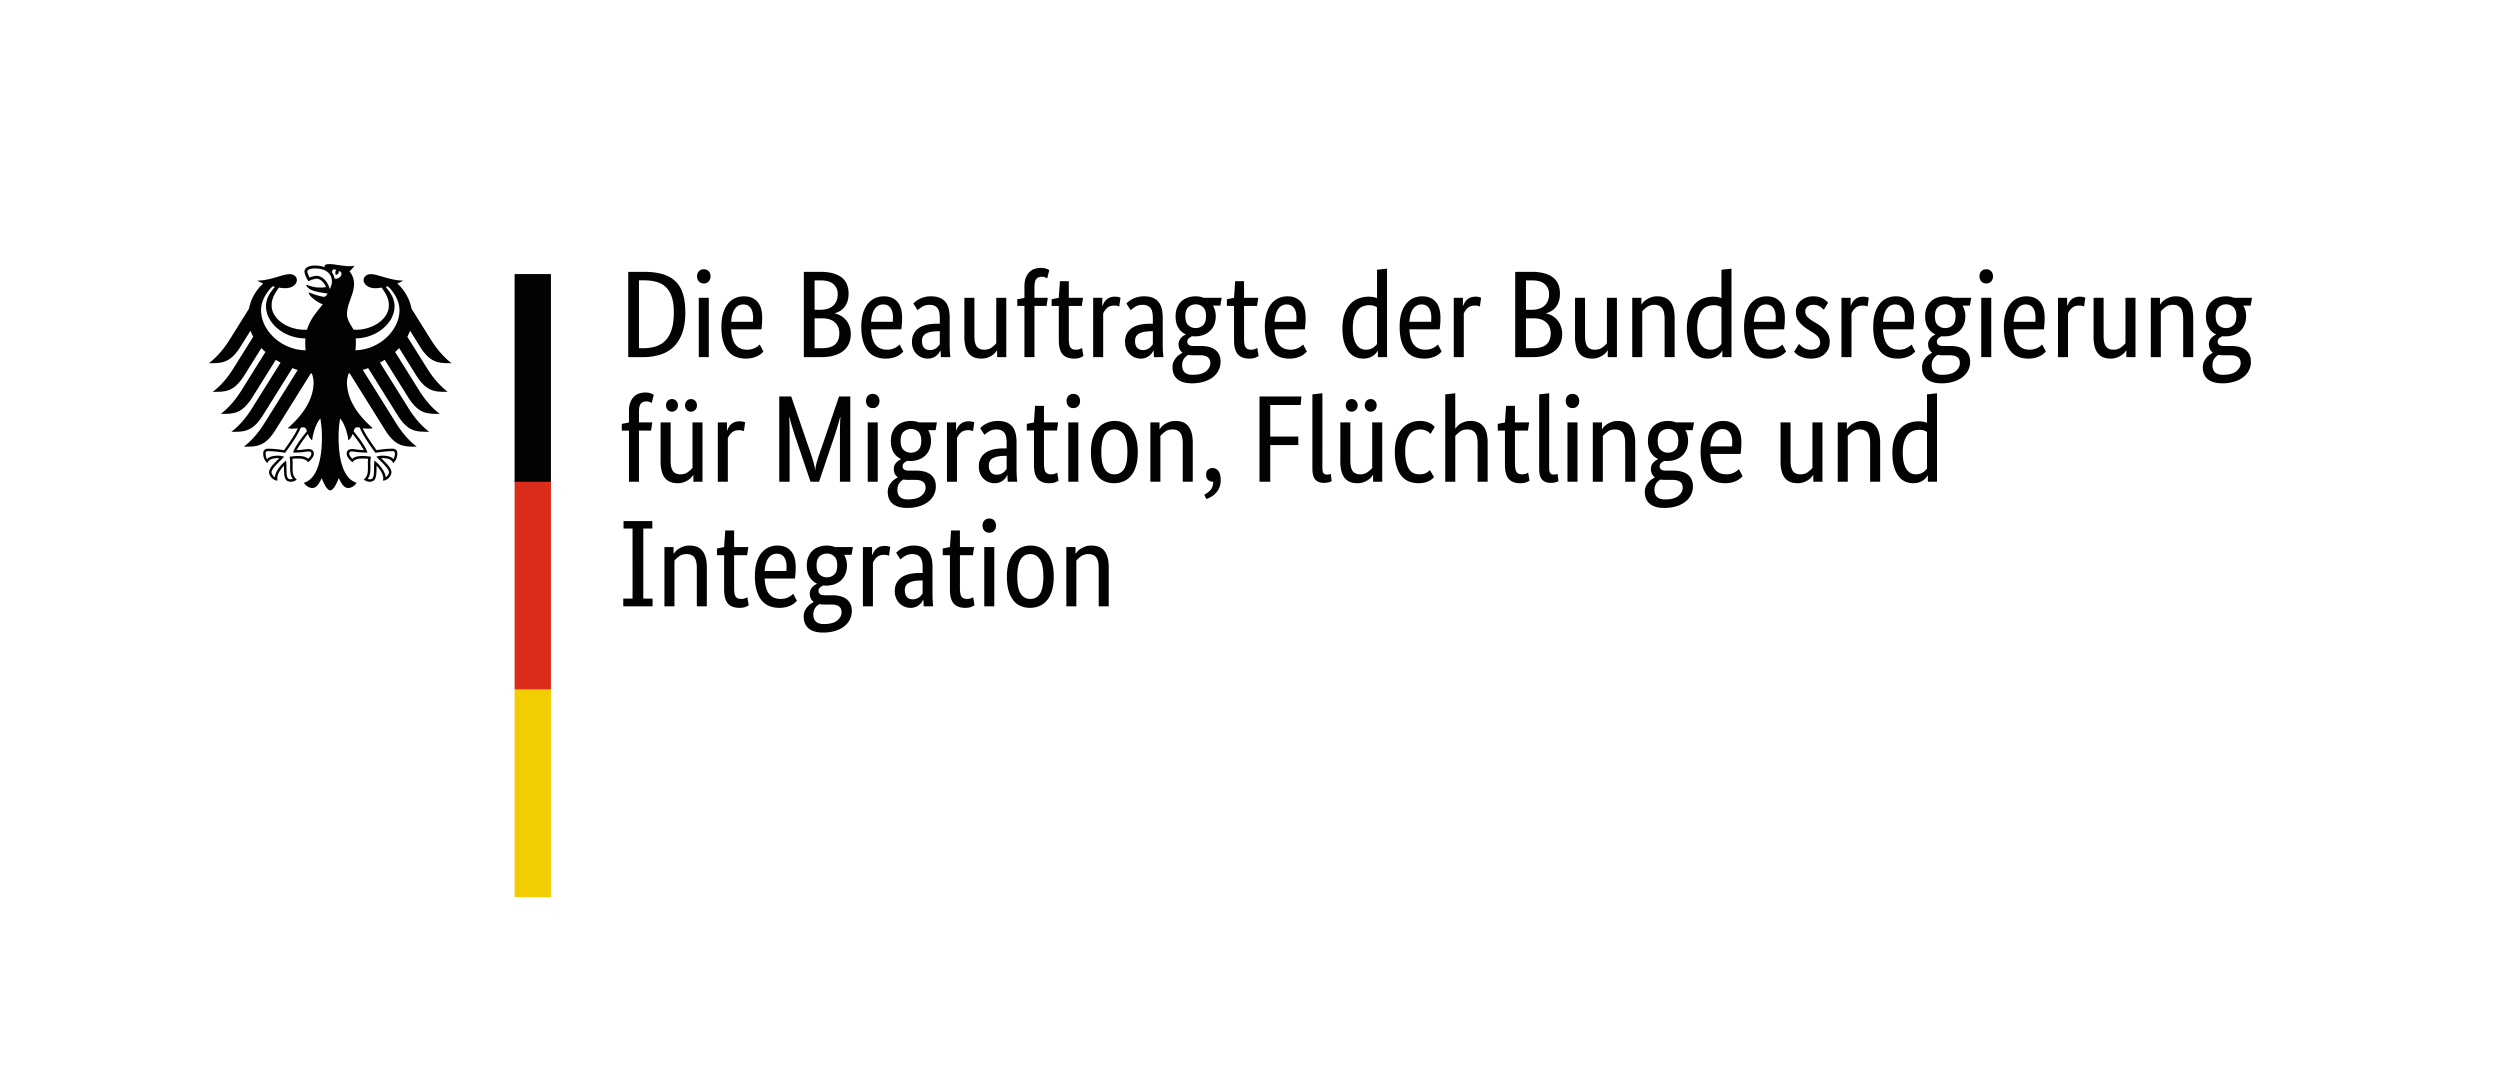 <svg version="1.1" id="Ebene_1" xmlns="http://www.w3.org/2000/svg" x="0" y="0" viewBox="0 0 240.722 103.932" xml:space="preserve"><style>.st0{fill:#020203}</style><path class="st0" d="M60.491 34.386v-8.211h1.547c.666 0 1.247.071 1.743.215.496.143.909.368 1.238.677.329.31.573.712.732 1.208.158.496.238 1.097.238 1.803 0 .754-.095 1.402-.286 1.946-.19.543-.46.991-.809 1.339a3.205 3.205 0 01-1.279.773 5.374 5.374 0 01-1.696.25m-.393-7.39v6.533h.393c.476 0 .896-.061 1.261-.184.365-.122.675-.322.929-.595.253-.274.446-.631.577-1.07.131-.442.196-.975.196-1.602 0-.579-.063-1.064-.19-1.458a2.347 2.347 0 00-.554-.952 2.046 2.046 0 00-.892-.517 4.318 4.318 0 00-1.208-.155m6.212 7.39h-.964v-5.712h.964v5.712zm-.476-7.092c-.199 0-.357-.064-.476-.191s-.179-.293-.179-.5c0-.198.06-.36.179-.488a.627.627 0 01.476-.19c.19 0 .345.065.464.19.119.128.178.29.178.488a.7.7 0 01-.178.5.608.608 0 01-.464.191m5.617 3.308c0 .246-.008.458-.024.636-.016.179-.032.337-.048.471h-2.915c.031.674.176 1.17.434 1.487.258.318.629.476 1.113.476a1.628 1.628 0 001.053-.369c.067-.055.117-.099.149-.131l.357.678c-.04.04-.1.099-.179.173a1.587 1.587 0 01-.321.226 2.305 2.305 0 01-.5.197 2.64 2.64 0 01-.702.083c-.357 0-.68-.06-.97-.179a1.835 1.835 0 01-.738-.553c-.202-.25-.359-.567-.47-.952s-.166-.847-.166-1.386c0-.507.057-.945.172-1.315.115-.369.272-.672.47-.911.198-.238.429-.414.69-.529a2.08 2.08 0 01.845-.172c.548 0 .976.172 1.285.517.31.345.465.863.465 1.553m-1.809-1.285a.963.963 0 00-.821.428c-.207.287-.326.698-.357 1.238h2.082a1.3 1.3 0 00.018-.173 4.62 4.62 0 00.006-.244c0-.397-.079-.704-.238-.922-.159-.218-.389-.327-.69-.327m10.127-1.048c0 .286-.036.536-.107.75a1.794 1.794 0 01-.292.553c-.123.155-.266.28-.428.375a2.045 2.045 0 01-.506.214v.024c.214.04.414.115.601.226a1.892 1.892 0 01.821 1.006c.083.226.125.474.125.744 0 .325-.056.623-.167.892a1.807 1.807 0 01-.517.702c-.234.199-.53.353-.887.464-.357.112-.781.167-1.273.167h-1.678v-8.211h1.583c.483 0 .898.05 1.243.15.345.098.629.239.851.421.222.184.383.403.482.662.099.257.149.544.149.861m-1.047.036c0-.381-.135-.694-.405-.94s-.694-.369-1.273-.369h-.548v2.832h.536c.555 0 .975-.135 1.261-.404.286-.27.429-.642.429-1.119m.154 3.784c0-.444-.145-.795-.434-1.053-.29-.258-.704-.387-1.244-.387h-.702v2.88h.643c.611 0 1.053-.12 1.327-.363.273-.242.41-.601.41-1.077m6.045-1.487c0 .246-.008.458-.023.636-.016.179-.032.337-.048.471h-2.916c.032.674.177 1.17.435 1.487.258.318.629.476 1.112.476a1.63 1.63 0 001.054-.369c.067-.055.117-.099.148-.131l.357.678c-.039.04-.099.099-.178.173a1.617 1.617 0 01-.321.226 2.305 2.305 0 01-.5.197 2.65 2.65 0 01-.702.083c-.357 0-.681-.06-.97-.179a1.828 1.828 0 01-.738-.553c-.202-.25-.359-.567-.47-.952s-.167-.847-.167-1.386c0-.507.058-.945.173-1.315.115-.369.272-.672.47-.911a1.87 1.87 0 01.69-.529 2.08 2.08 0 01.845-.172c.548 0 .976.172 1.285.517.31.345.464.863.464 1.553m-1.808-1.285a.965.965 0 00-.822.428c-.206.287-.325.698-.357 1.238h2.083a1.3 1.3 0 00.018-.173 4.62 4.62 0 00.006-.244c0-.397-.08-.704-.238-.922-.159-.218-.389-.327-.69-.327m2.76 3.617c0-.333.064-.61.191-.833.127-.222.297-.401.511-.541.215-.139.467-.238.756-.298.29-.059.597-.089.922-.089h.298v-.547c0-.484-.085-.818-.256-1-.171-.183-.411-.274-.72-.274-.286 0-.524.062-.714.185-.19.124-.341.232-.452.328l-.405-.643c.064-.063.145-.135.244-.215.099-.079.22-.155.363-.225a2.444 2.444 0 011.107-.25c.587 0 1.031.162 1.333.487.301.325.452.85.452 1.571v2.606c0 .246.008.486.024.72s.031.391.047.47h-.916l-.036-.631h-.024a1.421 1.421 0 01-.142.244 1.168 1.168 0 01-.238.25 1.258 1.258 0 01-.821.28 1.504 1.504 0 01-1.089-.452 1.504 1.504 0 01-.322-.506 1.759 1.759 0 01-.113-.637m1.726.774c.135 0 .254-.02.357-.06s.192-.087.268-.143a.9.9 0 00.19-.184c.052-.068.097-.125.137-.173v-1.261l-.309.012c-.461.016-.81.095-1.048.238s-.357.373-.357.69c0 .294.068.514.203.661.134.146.321.22.559.22m7.354.678h-.881v-.642h-.023a1.565 1.565 0 01-.458.469 2.024 2.024 0 01-.447.221 1.706 1.706 0 01-.583.095c-.254 0-.482-.037-.684-.113a1.26 1.26 0 01-.518-.363 1.686 1.686 0 01-.327-.649 3.657 3.657 0 01-.113-.982v-3.748h.964v3.677c0 .476.077.815.232 1.018.155.202.395.303.72.303.278 0 .512-.069.702-.208.19-.138.341-.276.452-.411v-4.379h.964m3.879.785h-1.166v4.927h-.964v-4.927h-.69v-.642l.69-.131v-1.143c0-.309.044-.575.131-.797.088-.222.203-.404.345-.546a1.25 1.25 0 01.5-.31c.191-.063.393-.096.607-.096.206 0 .381.028.524.084.142.055.238.099.285.13l-.202.798a1.203 1.203 0 00-.202-.102.871.871 0 00-.322-.053c-.23 0-.404.072-.523.214-.119.143-.179.405-.179.786v1.023h1.285m3.273.785h-1.25v3.166c0 .404.052.68.155.827.103.147.278.22.524.22.143 0 .266-.02.369-.059.103-.039.178-.076.226-.108l.131.774c-.04.032-.135.081-.286.149-.151.067-.353.101-.607.101-.492 0-.861-.137-1.107-.41-.245-.274-.368-.729-.368-1.363v-3.297h-.691v-.642l.691-.143.107-1.595h.856v1.595h1.369m3.487.845a.701.701 0 00-.155-.06 1.188 1.188 0 00-.321-.035c-.302 0-.538.081-.708.244a1.412 1.412 0 00-.363.529v4.189h-.964v-5.712h.88v.773h.024c.04-.111.091-.22.155-.327.063-.106.143-.202.238-.285a1.03 1.03 0 01.339-.196 1.37 1.37 0 01.47-.072c.135 0 .244.012.327.036.084.023.149.043.197.059m.44 4.272c0-.333.064-.61.19-.833a1.57 1.57 0 01.512-.541c.214-.139.466-.238.756-.298.289-.059.597-.089.922-.089h.297v-.547c0-.484-.085-.818-.255-1-.171-.183-.411-.274-.72-.274-.286 0-.524.062-.714.185a4.228 4.228 0 00-.452.328l-.405-.643c.063-.063.145-.135.244-.215.099-.079.22-.155.363-.225a2.42 2.42 0 011.106-.25c.588 0 1.032.162 1.333.487.302.325.452.85.452 1.571v2.606c0 .246.008.486.024.72.016.234.032.391.048.47h-.916l-.036-.631h-.024a1.434 1.434 0 01-.143.244 1.144 1.144 0 01-.238.25c-.095.076-.21.141-.345.197a1.254 1.254 0 01-.476.083c-.214 0-.414-.039-.601-.118a1.486 1.486 0 01-.809-.84 1.759 1.759 0 01-.113-.637m1.725.774c.135 0 .254-.02.357-.06a1.11 1.11 0 00.268-.143.882.882 0 00.191-.184c.051-.068.097-.125.136-.173v-1.261l-.309.012c-.46.016-.809.095-1.047.238-.238.143-.357.373-.357.69 0 .294.067.514.202.661.135.146.322.22.559.22m7.45-4.284h-.714c.182.301.274.642.274 1.023 0 .302-.05.573-.149.815s-.238.447-.417.613a1.798 1.798 0 01-.63.381 2.289 2.289 0 01-.78.131h-.155a1.08 1.08 0 01-.154-.012 1.18 1.18 0 00-.298.19.432.432 0 00-.154.346.36.36 0 00.136.291c.092.075.24.113.447.113h.726c.269 0 .519.028.749.083a1.7 1.7 0 01.601.268c.171.123.304.28.399.47.095.191.143.421.143.691 0 .309-.066.59-.197.844a1.957 1.957 0 01-.553.656 2.724 2.724 0 01-.869.427 3.943 3.943 0 01-1.142.155c-.611 0-1.075-.133-1.392-.399-.318-.266-.476-.648-.476-1.148 0-.214.037-.399.113-.554a1.75 1.75 0 01.267-.404c.103-.115.209-.205.316-.274l.256-.161v-.023c-.246-.182-.369-.448-.369-.798 0-.15.029-.28.089-.392a1.06 1.06 0 01.202-.274 1.297 1.297 0 01.399-.262v-.024a1.608 1.608 0 01-.708-.636c-.179-.29-.268-.661-.268-1.113 0-.317.052-.597.155-.839.103-.241.242-.442.416-.601.175-.159.379-.278.613-.357.234-.079.486-.118.756-.118s.523.047.761.142h1.738m-2.785 5.533a2.4 2.4 0 01-.44-.035c-.072.04-.141.087-.208.143a1.002 1.002 0 00-.322.482 1.205 1.205 0 00-.053.374c0 .612.337.917 1.011.917.579 0 1.008-.113 1.286-.339.277-.227.416-.485.416-.78 0-.278-.087-.474-.262-.589-.174-.115-.408-.173-.702-.173m.548-3.76c0-.411-.098-.705-.292-.881a.993.993 0 00-.684-.261c-.278 0-.516.087-.714.261-.199.176-.298.47-.298.881 0 .413.099.706.298.881.198.174.428.261.69.261.278 0 .514-.087.708-.261.194-.175.292-.468.292-.881m4.914-.988h-1.249v3.166c0 .404.051.68.154.827.103.147.278.22.524.22.143 0 .266-.02.369-.059.103-.039.178-.076.226-.108l.131.774c-.04.032-.135.081-.286.149-.15.067-.353.101-.607.101-.492 0-.86-.137-1.106-.41-.246-.274-.369-.729-.369-1.363v-3.297h-.69v-.642l.69-.143.107-1.595h.857v1.595h1.368m4.558 1.928c0 .246-.008.458-.024.636-.016.179-.032.337-.048.471h-2.915c.032.674.176 1.17.434 1.487.258.318.629.476 1.113.476a1.623 1.623 0 00.803-.202 1.97 1.97 0 00.399-.298l.357.678c-.04.04-.099.099-.179.173a1.587 1.587 0 01-.321.226 2.284 2.284 0 01-.5.197 2.64 2.64 0 01-.702.083c-.357 0-.68-.06-.97-.179a1.832 1.832 0 01-.737-.553 2.677 2.677 0 01-.471-.952c-.111-.385-.166-.847-.166-1.386 0-.507.057-.945.172-1.315.115-.369.272-.672.47-.911.199-.238.429-.414.691-.529.261-.115.543-.172.845-.172.547 0 .975.172 1.285.517.309.345.464.863.464 1.553m-1.809-1.285a.963.963 0 00-.821.428c-.206.287-.325.698-.357 1.238h2.083c.007-.04.013-.098.017-.173a4.62 4.62 0 00.006-.244c0-.397-.079-.704-.238-.922-.158-.218-.388-.327-.69-.327m5.355 2.296c0-.579.076-1.063.226-1.452.151-.388.345-.702.583-.939.238-.239.508-.407.809-.506.302-.099.603-.149.905-.149.182 0 .341.014.476.042.135.027.246.061.333.101v-2.737l.964-.106v8.519h-.881v-.607h-.023a1.393 1.393 0 01-.393.446c-.111.084-.25.155-.417.215a1.743 1.743 0 01-.583.089c-.269 0-.525-.054-.767-.16a1.665 1.665 0 01-.637-.513 2.671 2.671 0 01-.434-.904c-.107-.369-.161-.815-.161-1.339m2.261 2.059a1.233 1.233 0 00.934-.393 1.27 1.27 0 00.137-.166V29.59a1.522 1.522 0 00-.303-.143 1.404 1.404 0 00-.435-.058c-.222 0-.43.037-.624.112a1.225 1.225 0 00-.506.375 1.92 1.92 0 00-.339.679c-.084.277-.125.618-.125 1.023 0 .396.033.727.101.993.067.266.16.48.279.643.119.162.254.28.405.351s.309.107.476.107m7.176-3.07c0 .246-.008.458-.024.636-.016.179-.032.337-.048.471h-2.915c.032.674.176 1.17.434 1.487.258.318.629.476 1.113.476a1.628 1.628 0 001.053-.369c.067-.055.117-.099.149-.131l.357.678c-.04.04-.099.099-.179.173a1.587 1.587 0 01-.321.226 2.305 2.305 0 01-.5.197 2.64 2.64 0 01-.702.083c-.357 0-.68-.06-.97-.179a1.842 1.842 0 01-.738-.553 2.676 2.676 0 01-.47-.952c-.111-.385-.166-.847-.166-1.386 0-.507.057-.945.172-1.315.115-.369.272-.672.47-.911.199-.238.429-.414.691-.529.261-.115.543-.172.844-.172.548 0 .976.172 1.286.517.309.345.464.863.464 1.553m-1.809-1.285a.963.963 0 00-.821.428c-.206.287-.325.698-.357 1.238h2.082a1.3 1.3 0 00.018-.173 4.62 4.62 0 00.006-.244c0-.397-.079-.704-.238-.922-.159-.218-.389-.327-.69-.327m5.605.202a.701.701 0 00-.155-.06 1.188 1.188 0 00-.321-.035c-.302 0-.538.081-.708.244a1.412 1.412 0 00-.363.529v4.189h-.964v-5.712h.881v.773h.023c.04-.111.092-.22.155-.327a1.2 1.2 0 01.238-.285 1.03 1.03 0 01.339-.196 1.37 1.37 0 01.47-.072c.135 0 .244.012.328.036.083.023.148.043.196.059m7.592-.393c0 .286-.036.536-.107.75a1.773 1.773 0 01-.292.553c-.123.155-.265.28-.428.375a2.03 2.03 0 01-.506.214v.024a1.876 1.876 0 011.089.643c.139.166.25.363.333.589.084.226.125.474.125.744 0 .325-.055.623-.166.892a1.81 1.81 0 01-.518.702c-.234.199-.53.353-.887.464-.357.112-.781.167-1.273.167h-1.678v-8.211h1.583c.484 0 .898.05 1.244.15.345.098.628.239.85.421.222.184.383.403.482.662.099.257.149.544.149.861m-1.047.036c0-.381-.135-.694-.405-.94-.269-.246-.694-.369-1.273-.369h-.547v2.832h.535c.555 0 .976-.135 1.261-.404.286-.27.429-.642.429-1.119m.155 3.784c0-.444-.145-.795-.435-1.053-.289-.258-.704-.387-1.243-.387h-.702v2.88h.642c.611 0 1.053-.12 1.327-.363.274-.242.411-.601.411-1.077m6.378 2.297h-.881v-.642h-.023a1.543 1.543 0 01-.459.469 2.015 2.015 0 01-.446.221 1.706 1.706 0 01-.583.095c-.254 0-.482-.037-.684-.113s-.375-.197-.518-.363a1.686 1.686 0 01-.327-.649 3.657 3.657 0 01-.113-.982v-3.748h.964v3.677c0 .476.077.815.232 1.018.155.202.394.303.72.303.277 0 .511-.069.702-.208.19-.138.341-.276.452-.411v-4.379h.964m4.593 5.712v-3.677c0-.484-.081-.831-.244-1.041-.162-.211-.41-.316-.743-.316-.286 0-.524.072-.714.214a2.647 2.647 0 00-.453.417v4.403h-.963v-5.712h.88v.643h.024a1.44 1.44 0 01.464-.469c.127-.084.278-.158.452-.222.175-.063.373-.094.595-.094.254 0 .484.037.69.112.207.076.381.197.524.363.143.167.254.383.333.65.08.264.119.592.119.982v3.747m1.178-2.773c0-.579.076-1.063.226-1.452.151-.388.346-.702.584-.939.238-.239.507-.407.809-.506.301-.099.603-.149.904-.149.183 0 .341.014.476.042.135.027.246.061.333.101v-2.737l.964-.106v8.519h-.88v-.607h-.024a1.393 1.393 0 01-.393.446c-.111.084-.25.155-.416.215a1.747 1.747 0 01-.583.089c-.27 0-.526-.054-.768-.16a1.665 1.665 0 01-.637-.513 2.671 2.671 0 01-.434-.904c-.107-.369-.161-.815-.161-1.339m2.261 2.059a1.233 1.233 0 00.714-.208 1.317 1.317 0 00.357-.351V29.59a1.522 1.522 0 00-.303-.143 1.402 1.402 0 00-.434-.058c-.223 0-.431.037-.625.112a1.225 1.225 0 00-.506.375 1.92 1.92 0 00-.339.679 3.608 3.608 0 00-.125 1.023c0 .396.034.727.101.993.068.266.161.48.28.643.119.162.254.28.404.351.151.071.31.107.476.107m7.176-3.07c0 .246-.008.458-.024.636a16.63 16.63 0 01-.047.471h-2.916c.032.674.177 1.17.435 1.487.257.318.628.476 1.112.476a1.623 1.623 0 00.803-.202 1.97 1.97 0 00.399-.298l.357.678c-.04.04-.099.099-.178.173-.08.075-.187.151-.322.226a2.284 2.284 0 01-.5.197 2.64 2.64 0 01-.702.083c-.357 0-.68-.06-.969-.179a1.828 1.828 0 01-.738-.553 2.66 2.66 0 01-.47-.952c-.111-.385-.167-.847-.167-1.386 0-.507.058-.945.173-1.315.115-.369.271-.672.47-.911a1.87 1.87 0 01.69-.529c.262-.115.543-.172.845-.172.547 0 .976.172 1.285.517.309.345.464.863.464 1.553m-1.809-1.285a.963.963 0 00-.821.428c-.206.287-.325.698-.357 1.238h2.083a1.3 1.3 0 00.018-.173 6.11 6.11 0 00.005-.244c0-.397-.079-.704-.238-.922-.158-.218-.388-.327-.69-.327m5.558.511a2.6 2.6 0 00-.345-.291c-.167-.123-.385-.185-.655-.185-.254 0-.448.06-.583.18a.548.548 0 00-.202.427c0 .214.061.391.184.531.123.138.311.286.565.445l.357.214c.389.23.695.478.917.744s.333.609.333 1.029c0 .452-.157.833-.47 1.143-.314.309-.764.464-1.351.464-.23 0-.432-.024-.607-.072a2.58 2.58 0 01-.458-.166 1.485 1.485 0 01-.327-.208 2.05 2.05 0 01-.214-.209l.464-.761c.047.048.105.103.172.166a1.505 1.505 0 00.565.334c.119.039.258.059.417.059.286 0 .504-.064.654-.19a.585.585 0 00.227-.464c0-.135-.018-.252-.054-.352a.795.795 0 00-.161-.267 1.435 1.435 0 00-.261-.226 14.701 14.701 0 00-.357-.238l-.357-.226a3.481 3.481 0 01-.839-.726c-.203-.254-.304-.579-.304-.976 0-.214.042-.41.125-.589.083-.178.201-.333.351-.464.151-.13.327-.234.53-.31.202-.075.418-.112.648-.112.222 0 .413.021.571.066a1.75 1.75 0 01.697.368c.075.068.137.124.184.173m3.796.38a.68.68 0 00-.155-.06 1.188 1.188 0 00-.321-.035c-.301 0-.537.081-.708.244-.17.162-.291.339-.363.529v4.189h-.964v-5.712h.881v.773h.024c.039-.111.091-.22.154-.327a1.2 1.2 0 01.238-.285 1.05 1.05 0 01.339-.196c.132-.048.288-.072.471-.072.134 0 .244.012.327.036.083.023.149.043.196.059m4.356 1.94c0 .246-.008.458-.024.636-.016.179-.032.337-.048.471h-2.915c.031.674.176 1.17.434 1.487.258.318.629.476 1.113.476a1.628 1.628 0 001.053-.369c.067-.055.117-.099.149-.131l.357.678c-.04.04-.1.099-.179.173a1.587 1.587 0 01-.321.226 2.305 2.305 0 01-.5.197 2.64 2.64 0 01-.702.083c-.357 0-.68-.06-.97-.179a1.835 1.835 0 01-.738-.553 2.676 2.676 0 01-.47-.952c-.111-.385-.166-.847-.166-1.386 0-.507.057-.945.172-1.315.115-.369.272-.672.47-.911.198-.238.429-.414.69-.529a2.08 2.08 0 01.845-.172c.548 0 .976.172 1.285.517.31.345.465.863.465 1.553m-1.809-1.285a.963.963 0 00-.821.428c-.207.287-.326.698-.357 1.238h2.082a1.3 1.3 0 00.018-.173 4.62 4.62 0 00.006-.244c0-.397-.079-.704-.238-.922-.159-.218-.389-.327-.69-.327m7.187.107h-.714c.183.301.274.642.274 1.023 0 .302-.05.573-.149.815s-.238.447-.416.613a1.81 1.81 0 01-.631.381 2.287 2.287 0 01-.779.131h-.155c-.048 0-.099-.004-.155-.012-.095.04-.194.103-.297.19a.433.433 0 00-.155.346c0 .118.046.216.137.291s.24.113.446.113h.726c.27 0 .52.028.75.083.23.056.43.145.601.268.17.123.303.28.398.47.096.191.143.421.143.691 0 .309-.065.59-.196.844a1.96 1.96 0 01-.554.656 2.718 2.718 0 01-.868.427 3.945 3.945 0 01-1.143.155c-.611 0-1.075-.133-1.392-.399s-.476-.648-.476-1.148c0-.214.038-.399.113-.554.075-.154.165-.289.268-.404a1.56 1.56 0 01.315-.274l.256-.161v-.023c-.246-.182-.369-.448-.369-.798 0-.15.03-.28.09-.392.059-.111.126-.203.202-.274.075-.071.151-.129.226-.173.075-.043.133-.073.172-.089v-.024a1.618 1.618 0 01-.708-.636c-.178-.29-.267-.661-.267-1.113 0-.317.051-.597.154-.839.103-.241.242-.442.417-.601.174-.159.379-.278.613-.357.234-.079.486-.118.755-.118.27 0 .524.047.762.142h1.737m-2.784 5.533c-.167 0-.314-.011-.441-.035a1.43 1.43 0 00-.208.143.998.998 0 00-.184.202c-.056.08-.101.172-.137.28a1.175 1.175 0 00-.054.374c0 .612.337.917 1.012.917.579 0 1.007-.113 1.285-.339.278-.227.416-.485.416-.78 0-.278-.087-.474-.261-.589-.175-.115-.409-.173-.702-.173m.547-3.76c0-.411-.097-.705-.292-.881a.991.991 0 00-.684-.261c-.278 0-.516.087-.714.261-.198.176-.297.47-.297.881 0 .413.099.706.297.881.198.174.429.261.69.261.278 0 .514-.087.708-.261.195-.175.292-.468.292-.881m3.439 3.939h-.964v-5.712h.964v5.712zm-.476-7.092c-.198 0-.357-.064-.476-.191s-.178-.293-.178-.5c0-.198.059-.36.178-.488a.629.629 0 01.476-.19c.19 0 .345.065.464.19.119.128.179.29.179.488 0 .207-.06.373-.179.5s-.274.191-.464.191m5.617 3.308c0 .246-.008.458-.024.636-.016.179-.032.337-.048.471h-2.915c.032.674.176 1.17.434 1.487.258.318.629.476 1.113.476a1.623 1.623 0 00.803-.202 1.97 1.97 0 00.399-.298l.357.678c-.04.04-.099.099-.179.173a1.587 1.587 0 01-.321.226 2.284 2.284 0 01-.5.197 2.64 2.64 0 01-.702.083c-.357 0-.68-.06-.97-.179a1.832 1.832 0 01-.737-.553 2.677 2.677 0 01-.471-.952c-.111-.385-.166-.847-.166-1.386 0-.507.057-.945.173-1.315.114-.369.271-.672.469-.911.199-.238.429-.414.691-.529.261-.115.543-.172.845-.172.547 0 .975.172 1.285.517.309.345.464.863.464 1.553m-1.809-1.285a.963.963 0 00-.821.428c-.206.287-.325.698-.357 1.238h2.082a1.3 1.3 0 00.018-.173 4.62 4.62 0 00.006-.244c0-.397-.079-.704-.238-.922-.158-.218-.388-.327-.69-.327m5.605.202a.68.68 0 00-.155-.06 1.188 1.188 0 00-.321-.035c-.302 0-.538.081-.708.244a1.412 1.412 0 00-.363.529v4.189h-.964v-5.712h.881v.773h.024c.039-.111.091-.22.154-.327a1.2 1.2 0 01.238-.285 1.03 1.03 0 01.339-.196 1.37 1.37 0 01.47-.072c.135 0 .244.012.328.036.083.023.148.043.196.059m4.831 5.724h-.88v-.642h-.024a1.535 1.535 0 01-.458.469 2.037 2.037 0 01-.446.221 1.71 1.71 0 01-.583.095c-.254 0-.482-.037-.685-.113a1.25 1.25 0 01-.517-.363 1.701 1.701 0 01-.328-.649 3.657 3.657 0 01-.113-.982v-3.748h.964v3.677c0 .476.078.815.232 1.018.155.202.395.303.72.303.278 0 .512-.069.702-.208.191-.138.341-.276.452-.411v-4.379h.964m4.594 5.712v-3.677c0-.484-.082-.831-.244-1.041-.163-.211-.411-.316-.744-.316-.286 0-.523.072-.714.214-.19.143-.341.282-.452.417v4.403h-.964v-5.712h.881v.643h.023a1.448 1.448 0 01.465-.469c.126-.084.277-.158.452-.222.174-.063.373-.094.595-.094.254 0 .484.037.69.112.206.076.381.197.523.363.143.167.254.383.334.65.079.264.119.592.119.982v3.747m5.533-4.962H216c.183.301.274.642.274 1.023 0 .302-.05.573-.149.815s-.238.447-.416.613a1.81 1.81 0 01-.631.381 2.289 2.289 0 01-.78.131h-.154c-.048 0-.099-.004-.155-.012-.095.04-.194.103-.297.19a.43.43 0 00-.155.346c0 .118.045.216.137.291.091.075.24.113.446.113h.726c.27 0 .52.028.75.083.23.056.43.145.601.268.17.123.303.28.398.47.095.191.143.421.143.691 0 .309-.065.59-.196.844a1.96 1.96 0 01-.554.656 2.718 2.718 0 01-.868.427 3.945 3.945 0 01-1.143.155c-.611 0-1.075-.133-1.392-.399s-.476-.648-.476-1.148c0-.214.038-.399.113-.554.075-.154.165-.289.268-.404a1.56 1.56 0 01.315-.274l.256-.161v-.023c-.246-.182-.369-.448-.369-.798 0-.15.03-.28.089-.392.06-.111.127-.203.203-.274.075-.071.15-.129.226-.173.075-.043.133-.073.172-.089v-.024a1.618 1.618 0 01-.708-.636c-.178-.29-.268-.661-.268-1.113 0-.317.052-.597.155-.839.103-.241.242-.442.417-.601.174-.159.378-.278.612-.357.234-.079.486-.118.756-.118s.524.047.762.142h1.737m-2.785 5.533a2.4 2.4 0 01-.44-.035c-.071.04-.141.087-.208.143a1.043 1.043 0 00-.321.482 1.175 1.175 0 00-.054.374c0 .612.337.917 1.012.917.579 0 1.007-.113 1.285-.339.277-.227.416-.485.416-.78 0-.278-.087-.474-.262-.589-.174-.115-.408-.173-.702-.173m.548-3.76c0-.411-.097-.705-.292-.881a.991.991 0 00-.684-.261c-.278 0-.516.087-.714.261-.198.176-.298.47-.298.881 0 .413.1.706.298.881.198.174.428.261.69.261.278 0 .514-.087.708-.261.195-.175.292-.468.292-.881M62.692 41.459h-1.166v4.927h-.964v-4.927h-.69v-.642l.69-.131v-1.143c0-.309.044-.575.131-.797.088-.222.203-.404.345-.546a1.25 1.25 0 01.5-.31c.191-.063.393-.096.607-.096.206 0 .381.028.524.084.142.055.238.099.285.13l-.202.798a1.203 1.203 0 00-.202-.102.871.871 0 00-.322-.053c-.23 0-.404.072-.523.214-.119.143-.179.405-.179.786v1.023h1.285m4.832 5.712h-.881v-.642h-.024a1.179 1.179 0 01-.154.208 1.543 1.543 0 01-.304.261 2.015 2.015 0 01-.446.221 1.706 1.706 0 01-.583.095c-.254 0-.482-.037-.684-.113a1.254 1.254 0 01-.518-.363 1.686 1.686 0 01-.327-.649 3.617 3.617 0 01-.113-.982v-3.748h.964v3.677c0 .476.077.815.232 1.018.155.202.394.303.72.303.277 0 .511-.069.702-.208.19-.138.341-.276.452-.411v-4.379h.964m-2.368-1.641a.599.599 0 01-.167.44.555.555 0 01-.404.167.556.556 0 01-.405-.167.599.599 0 01-.167-.44c0-.184.056-.33.167-.441a.548.548 0 01.405-.167c.158 0 .293.055.404.167a.595.595 0 01.167.441m1.832 0a.598.598 0 01-.166.44.556.556 0 01-.405.167.555.555 0 01-.404-.167.595.595 0 01-.167-.44c0-.184.055-.33.167-.441a.547.547 0 01.404-.167c.159 0 .294.055.405.167a.594.594 0 01.166.441m4.522 2.486a.666.666 0 00-.154-.06 1.202 1.202 0 00-.322-.035c-.301 0-.537.081-.708.244-.17.162-.291.339-.363.529v4.189h-.964v-5.712h.881v.773h.024c.04-.111.091-.22.155-.327.063-.106.142-.202.238-.285a1.03 1.03 0 01.339-.196c.131-.048.287-.072.47-.072.135 0 .244.012.327.036.083.023.149.043.196.059m10.127-2.487v8.211h-.999v-4.629a34.62 34.62 0 01.023-1.214c.008-.159.016-.282.024-.369h-.035c-.04.183-.121.478-.244.887-.123.408-.264.848-.423 1.315l-1.356 4.01h-.822l-1.356-4.01c-.159-.467-.3-.907-.423-1.315a13.512 13.512 0 01-.244-.887h-.035c.008.095.016.222.024.381a33.504 33.504 0 01.023 1.202v4.629h-.999v-8.211h1.154l1.94 5.664c.087.262.164.518.232.768.067.25.109.466.125.649h.024c.007-.183.045-.397.113-.643.067-.245.144-.5.232-.762l1.939-5.676m3.725 8.211h-.964v-5.712h.964v5.712zm-.476-7.092a.622.622 0 01-.476-.191.7.7 0 01-.178-.5c0-.198.059-.36.178-.488a.629.629 0 01.476-.19c.19 0 .345.065.464.19.119.128.179.29.179.488a.7.7 0 01-.179.5.608.608 0 01-.464.191m6.045 2.13h-.714c.183.301.274.642.274 1.023 0 .302-.05.573-.149.815s-.238.447-.416.613a1.81 1.81 0 01-.631.381 2.287 2.287 0 01-.779.131h-.155c-.048 0-.099-.004-.155-.012-.095.04-.194.103-.297.19a.433.433 0 00-.155.346c0 .118.046.216.137.291.091.075.24.113.446.113h.726c.27 0 .52.028.75.083.23.056.43.145.601.268.17.123.303.28.398.47.096.191.143.421.143.691 0 .309-.065.59-.196.844a1.96 1.96 0 01-.554.656 2.718 2.718 0 01-.868.427 3.945 3.945 0 01-1.143.155c-.611 0-1.075-.133-1.392-.399-.317-.266-.476-.648-.476-1.148 0-.214.038-.399.113-.554.075-.154.165-.289.268-.404.103-.115.208-.206.315-.274l.256-.161v-.023c-.246-.182-.369-.448-.369-.798 0-.15.03-.28.089-.392.06-.111.127-.203.203-.274.075-.071.15-.129.226-.173.075-.043.133-.073.172-.089v-.024a1.618 1.618 0 01-.708-.636c-.178-.29-.267-.661-.267-1.113 0-.317.051-.597.154-.839.103-.241.242-.442.417-.601.174-.159.378-.278.613-.357.234-.079.485-.118.755-.118s.524.047.762.142h1.737m-2.784 5.533c-.167 0-.314-.011-.441-.035a1.43 1.43 0 00-.208.143.998.998 0 00-.184.202c-.056.08-.101.172-.137.28a1.175 1.175 0 00-.054.374c0 .612.337.917 1.012.917.579 0 1.007-.113 1.285-.339.278-.227.416-.485.416-.78 0-.278-.087-.474-.261-.589-.175-.115-.409-.173-.703-.173m.548-3.76c0-.411-.097-.705-.292-.881a.991.991 0 00-.684-.261c-.278 0-.516.087-.714.261-.198.176-.297.47-.297.881 0 .413.099.706.297.881.198.174.429.261.69.261.278 0 .514-.087.708-.261.195-.175.292-.468.292-.881m4.986-.928a.68.68 0 00-.155-.06 1.188 1.188 0 00-.321-.035c-.302 0-.537.081-.708.244a1.412 1.412 0 00-.363.529v4.189h-.964v-5.712h.881v.773h.023c.04-.111.092-.22.155-.327a1.2 1.2 0 01.238-.285 1.03 1.03 0 01.339-.196 1.37 1.37 0 01.47-.072c.135 0 .244.012.328.036.083.023.148.043.196.059m.44 4.272c0-.333.064-.611.191-.833s.297-.401.511-.541c.215-.139.466-.238.756-.298.29-.059.597-.089.922-.089h.298v-.547c0-.484-.086-.818-.256-1-.171-.183-.411-.274-.72-.274-.286 0-.524.062-.714.185-.19.124-.341.232-.452.328l-.405-.643c.064-.063.145-.135.244-.215.099-.079.22-.155.363-.225a2.42 2.42 0 011.107-.25c.587 0 1.031.162 1.333.487.301.325.452.85.452 1.571v2.606c0 .246.008.486.024.72.015.234.031.391.047.47h-.916L97 45.755h-.024a1.421 1.421 0 01-.142.244 1.168 1.168 0 01-.238.25 1.445 1.445 0 01-.346.197 1.25 1.25 0 01-.476.083 1.493 1.493 0 01-1.41-.958 1.759 1.759 0 01-.113-.637m1.726.774c.135 0 .254-.02.357-.06a1.15 1.15 0 00.268-.143.9.9 0 00.19-.184c.051-.068.097-.125.137-.173v-1.261l-.31.012c-.46.016-.809.095-1.047.238-.238.143-.357.373-.357.69 0 .294.068.514.202.661.135.146.322.22.56.22m5.795-4.249h-1.249v3.166c0 .404.051.68.154.827.103.147.278.22.524.22.143 0 .266-.02.369-.059.103-.04.178-.076.226-.108l.131.774c-.04.032-.135.081-.286.149-.151.067-.353.101-.607.101-.492 0-.861-.137-1.106-.41-.246-.274-.369-.729-.369-1.363v-3.297h-.69v-.642l.69-.143.107-1.595h.857v1.595h1.368m1.94 5.712h-.964v-5.712h.964v5.712zm-.476-7.092a.62.62 0 01-.476-.191.7.7 0 01-.179-.5c0-.198.06-.36.179-.488a.627.627 0 01.476-.19c.19 0 .345.065.464.19.119.128.178.29.178.488a.7.7 0 01-.178.5.608.608 0 01-.464.191m1.69 4.236c0-.524.061-.975.184-1.357.123-.38.29-.692.5-.933.21-.243.452-.421.726-.536.274-.115.565-.172.874-.172.318 0 .611.057.881.172.27.115.504.293.702.536.198.241.355.553.47.933.115.382.173.833.173 1.357 0 .531-.06.988-.179 1.369-.119.38-.283.692-.494.934-.21.243-.454.418-.731.529a2.355 2.355 0 01-.881.167c-.317 0-.611-.056-.881-.167a1.766 1.766 0 01-.702-.529 2.683 2.683 0 01-.47-.929c-.115-.376-.172-.834-.172-1.374m3.51 0c0-.762-.111-1.315-.333-1.66-.222-.345-.532-.518-.928-.518-.397 0-.704.173-.923.518-.218.345-.327.898-.327 1.66 0 .762.111 1.309.333 1.642.223.333.532.5.929.5.396 0 .704-.167.922-.5.218-.333.327-.88.327-1.642m5.331 2.856v-3.677c0-.484-.081-.831-.244-1.041-.162-.211-.41-.316-.743-.316-.286 0-.524.072-.714.214a2.61 2.61 0 00-.453.417v4.403h-.964v-5.712h.881v.643h.024a1.44 1.44 0 01.464-.469c.127-.084.278-.158.452-.222.175-.063.373-.094.595-.094.254 0 .484.037.69.112.207.076.381.197.524.363.143.167.254.383.333.65.079.264.119.592.119.982v3.747m1.285-.678c0-.214.062-.375.185-.482s.268-.161.434-.161c.23 0 .419.096.565.286.147.19.221.484.221.88 0 .27-.042.506-.125.708a1.759 1.759 0 01-.328.524 1.941 1.941 0 01-.446.364 2.848 2.848 0 01-.482.225l-.202-.417a2.05 2.05 0 00.607-.458c.158-.178.246-.442.262-.791h-.036a.661.661 0 01-.464-.173c-.127-.115-.191-.283-.191-.505m5.141.678v-8.211h4.034l-.071.821h-2.928v3.036h2.702v.82h-2.702v3.534m5.022-1.333c0 .238.034.405.101.5.068.095.185.143.351.143a.867.867 0 00.221-.024.665.665 0 00.136-.048l.084.714a2.04 2.04 0 01-.262.096c-.127.039-.298.06-.512.06-.325 0-.587-.1-.785-.298-.198-.199-.298-.552-.298-1.06v-7.163l.964-.106m5.76 8.519h-.881v-.642h-.024a1.179 1.179 0 01-.154.208c-.08.091-.181.178-.304.261a2.015 2.015 0 01-.446.221 1.706 1.706 0 01-.583.095c-.254 0-.482-.037-.684-.113a1.254 1.254 0 01-.518-.363 1.686 1.686 0 01-.327-.649 3.617 3.617 0 01-.113-.982v-3.748h.964v3.677c0 .476.077.815.232 1.018.155.202.394.303.72.303.277 0 .511-.069.702-.208.19-.138.341-.276.452-.411v-4.379h.964m-2.368-1.641a.599.599 0 01-.167.44.555.555 0 01-.404.167.556.556 0 01-.405-.167.599.599 0 01-.167-.44c0-.184.056-.33.167-.441a.548.548 0 01.405-.167c.158 0 .293.055.404.167a.595.595 0 01.167.441m1.832 0a.598.598 0 01-.166.44.556.556 0 01-.405.167.555.555 0 01-.404-.167.595.595 0 01-.167-.44c0-.184.055-.33.167-.441a.547.547 0 01.404-.167c.159 0 .294.055.405.167a.594.594 0 01.166.441m5.189 2.749c-.024-.025-.062-.06-.113-.108a1.091 1.091 0 00-.197-.142 1.215 1.215 0 00-.285-.125 1.473 1.473 0 00-.958.058 1.17 1.17 0 00-.464.363 1.877 1.877 0 00-.31.649 3.619 3.619 0 00-.113.97c0 .421.034.773.101 1.059.068.285.161.513.28.684.119.171.264.294.434.369.171.075.359.113.566.113.293 0 .517-.052.672-.155.155-.103.264-.186.327-.25l.393.667c-.04.047-.097.105-.173.172a1.427 1.427 0 01-.291.197 1.909 1.909 0 01-.434.16 2.371 2.371 0 01-.589.066c-.318 0-.615-.052-.893-.155a1.76 1.76 0 01-.726-.512c-.206-.238-.369-.547-.488-.928s-.178-.853-.178-1.416c0-.546.071-1.011.214-1.392.143-.381.329-.688.559-.923.23-.234.486-.404.768-.511.281-.107.565-.16.851-.16.214 0 .402.019.565.059.163.039.301.089.416.149.115.059.211.122.286.19.075.067.137.125.184.172m4.13 5.284v-3.677c0-.484-.082-.831-.244-1.041-.163-.211-.411-.316-.744-.316-.286 0-.524.072-.714.214-.19.143-.341.282-.452.417v4.403h-.964v-8.413l.964-.106v3.39h.024c.031-.048.081-.111.148-.19a1.36 1.36 0 01.28-.238c.119-.08.264-.149.434-.209.171-.059.371-.088.601-.088.5 0 .897.162 1.19.487.294.325.441.865.441 1.62v3.747m3.879-4.927h-1.249v3.166c0 .404.051.68.154.827.103.147.278.22.524.22.143 0 .266-.02.369-.059.103-.04.178-.076.226-.108l.131.774c-.04.032-.135.081-.286.149-.151.067-.353.101-.607.101-.492 0-.861-.137-1.107-.41-.245-.274-.368-.729-.368-1.363v-3.297h-.691v-.642l.691-.143.107-1.595h.857v1.595h1.368m1.928 4.379c0 .238.034.405.101.5.067.095.184.143.351.143a.859.859 0 00.357-.072l.083.714a1.981 1.981 0 01-.262.096c-.126.039-.297.06-.511.06-.326 0-.587-.1-.786-.298-.198-.199-.297-.552-.297-1.06v-7.163l.964-.106m2.725 8.519h-.964v-5.712h.964v5.712zm-.476-7.092c-.198 0-.357-.064-.476-.191s-.179-.293-.179-.5c0-.198.06-.36.179-.488a.629.629 0 01.476-.19c.19 0 .345.065.464.19.119.128.178.29.178.488 0 .207-.059.373-.178.5s-.274.191-.464.191m5.069 7.092v-3.677c0-.484-.081-.831-.244-1.041-.162-.211-.41-.316-.743-.316-.286 0-.524.072-.714.214a2.61 2.61 0 00-.453.417v4.403h-.964v-5.712h.881v.643h.024a1.44 1.44 0 01.464-.469c.127-.084.278-.158.452-.222.175-.063.373-.094.595-.094.254 0 .484.037.69.112.207.076.381.197.524.363.143.167.254.383.333.65.08.264.119.592.119.982v3.747m5.534-4.962h-.714c.182.301.273.642.273 1.023 0 .302-.049.573-.148.815-.1.242-.238.447-.417.613a1.802 1.802 0 01-.631.381 2.283 2.283 0 01-.779.131h-.155a1.08 1.08 0 01-.154-.012c-.096.04-.195.103-.298.19a.433.433 0 00-.155.346c0 .118.046.216.137.291s.24.113.446.113h.726c.27 0 .52.028.75.083.23.056.43.145.601.268.171.123.303.28.399.47.095.191.142.421.142.691 0 .309-.065.59-.196.844a1.957 1.957 0 01-.553.656 2.724 2.724 0 01-.869.427 3.943 3.943 0 01-1.142.155c-.611 0-1.075-.133-1.393-.399-.317-.266-.476-.648-.476-1.148 0-.214.038-.399.113-.554.076-.154.165-.289.268-.404.103-.115.208-.206.316-.274l.255-.161v-.023c-.246-.182-.369-.448-.369-.798 0-.15.03-.28.09-.392a1.06 1.06 0 01.202-.274 1.261 1.261 0 01.399-.262v-.024a1.608 1.608 0 01-.708-.636c-.179-.29-.268-.661-.268-1.113 0-.317.051-.597.155-.839.103-.241.242-.442.416-.601.175-.159.379-.278.613-.357.234-.079.486-.118.756-.118.269 0 .523.047.761.142h1.738m-2.785 5.533c-.167 0-.313-.011-.44-.035-.072.04-.141.087-.209.143a.998.998 0 00-.184.202c-.056.08-.101.172-.137.28a1.176 1.176 0 00-.053.374c0 .612.337.917 1.011.917.579 0 1.008-.113 1.285-.339.278-.227.417-.485.417-.78 0-.278-.088-.474-.262-.589-.175-.115-.409-.173-.702-.173m.547-3.76c0-.411-.097-.705-.291-.881a.996.996 0 00-.685-.261c-.277 0-.515.087-.714.261-.198.176-.297.47-.297.881 0 .413.099.706.297.881.199.174.429.261.691.261.277 0 .513-.087.708-.261.194-.175.291-.468.291-.881m6.069.155c0 .246-.008.458-.024.636-.015.179-.031.337-.047.471h-2.916c.032.674.177 1.17.435 1.487.258.318.628.476 1.112.476a1.63 1.63 0 001.054-.369c.067-.055.117-.099.148-.131l.357.678c-.039.04-.099.098-.178.173-.08.075-.187.151-.322.226a2.274 2.274 0 01-.499.197 2.65 2.65 0 01-.702.083c-.357 0-.681-.06-.97-.179a1.828 1.828 0 01-.738-.553 2.676 2.676 0 01-.47-.952c-.111-.385-.167-.847-.167-1.386 0-.507.058-.945.173-1.315.115-.369.272-.672.47-.911a1.87 1.87 0 01.69-.529c.262-.115.543-.172.845-.172.547 0 .976.172 1.285.517.31.345.464.863.464 1.553m-1.809-1.285a.965.965 0 00-.821.428c-.206.287-.325.698-.357 1.238h2.083a1.3 1.3 0 00.018-.173 4.62 4.62 0 00.006-.244c0-.397-.08-.704-.238-.922-.159-.218-.389-.327-.691-.327m9.616 5.069h-.881v-.642h-.024a1.234 1.234 0 01-.154.208c-.08.091-.181.178-.304.261a2.037 2.037 0 01-.446.221 1.71 1.71 0 01-.583.095c-.254 0-.482-.037-.684-.113a1.254 1.254 0 01-.518-.363 1.686 1.686 0 01-.327-.649 3.617 3.617 0 01-.113-.982v-3.748h.963v3.677c0 .476.078.815.233 1.018.154.202.394.303.719.303.278 0 .512-.069.703-.208.19-.138.341-.276.452-.411v-4.379h.964m4.593 5.712v-3.677c0-.484-.081-.831-.244-1.041-.163-.211-.41-.316-.744-.316-.285 0-.523.072-.714.214-.19.143-.341.282-.452.417v4.403h-.964v-5.712h.881v.643h.024c.023-.048.075-.116.154-.209.08-.091.183-.178.31-.26.127-.084.277-.158.452-.222.174-.063.373-.094.595-.094.254 0 .484.037.69.112.206.076.381.197.524.363.143.167.254.383.333.65.079.264.119.592.119.982v3.747m1.178-2.773c0-.579.076-1.063.226-1.452.151-.388.345-.702.583-.939.238-.239.508-.407.809-.506.302-.099.603-.149.905-.149.182 0 .341.014.476.042.135.027.246.061.333.101v-2.737l.964-.106v8.519h-.881v-.607h-.023a1.393 1.393 0 01-.393.446c-.111.084-.25.155-.417.215a1.743 1.743 0 01-.583.089c-.269 0-.525-.054-.767-.16a1.665 1.665 0 01-.637-.513 2.671 2.671 0 01-.434-.904c-.107-.369-.161-.815-.161-1.339m2.261 2.059c.151 0 .286-.02.405-.059a1.268 1.268 0 00.529-.334 1.27 1.27 0 00.137-.166V41.59a1.522 1.522 0 00-.303-.143 1.404 1.404 0 00-.435-.058c-.222 0-.43.037-.624.112a1.225 1.225 0 00-.506.375 1.92 1.92 0 00-.339.679c-.084.277-.125.618-.125 1.023 0 .396.033.727.101.993.067.266.16.48.279.643.119.162.254.28.405.351s.309.107.476.107M60.907 50.89h-.868v-.715h2.772v.715h-.868v6.746h.892v.75h-2.82v-.75h.892m6.189.75v-3.677c0-.484-.082-.831-.244-1.041-.163-.211-.411-.316-.744-.316-.286 0-.524.072-.714.214a2.6 2.6 0 00-.452.417v4.403h-.964v-5.712h.88v.643h.024a1.44 1.44 0 01.464-.469c.127-.084.278-.158.452-.222.175-.063.373-.094.595-.094.254 0 .484.037.691.112.206.076.38.197.523.363.143.167.254.383.333.65.08.264.119.592.119.982v3.747m3.88-4.927h-1.25v3.166c0 .404.052.68.155.827.103.147.278.22.524.22.142 0 .265-.02.368-.059a1.16 1.16 0 00.227-.108l.13.774a1.603 1.603 0 01-.285.149c-.151.067-.353.101-.607.101-.492 0-.861-.137-1.107-.41-.246-.274-.369-.729-.369-1.363v-3.297h-.69v-.642l.69-.143.107-1.595h.857v1.595h1.369m4.557 1.928c0 .246-.007.458-.023.636-.016.179-.032.337-.048.47h-2.915c.031.675.176 1.171.434 1.488.258.318.629.476 1.113.476a1.628 1.628 0 001.053-.369c.067-.055.117-.099.148-.131l.357.678c-.039.04-.099.099-.178.173a1.587 1.587 0 01-.321.226 2.305 2.305 0 01-.5.197 2.645 2.645 0 01-.702.083c-.357 0-.681-.06-.97-.179-.29-.119-.536-.303-.738-.553s-.359-.567-.47-.952-.167-.847-.167-1.386c0-.507.058-.945.173-1.315.115-.369.272-.672.47-.911a1.87 1.87 0 01.69-.529 2.08 2.08 0 01.845-.172c.548 0 .976.172 1.285.517.31.345.464.863.464 1.553m-1.808-1.285a.963.963 0 00-.821.428c-.207.287-.326.698-.357 1.238h2.082a1.3 1.3 0 00.018-.173 4.62 4.62 0 00.006-.244c0-.397-.079-.704-.238-.922-.159-.218-.389-.327-.69-.327m7.187.107h-.714c.183.301.274.642.274 1.023 0 .302-.05.573-.149.815a1.722 1.722 0 01-1.047.994 2.287 2.287 0 01-.779.131h-.155c-.048 0-.099-.004-.155-.012-.095.04-.194.103-.297.19a.433.433 0 00-.155.346c0 .118.046.216.137.291.091.075.24.113.446.113h.726c.27 0 .52.028.75.083.23.056.43.145.601.268.17.123.303.28.398.47.095.191.143.421.143.691 0 .309-.065.59-.196.844a1.96 1.96 0 01-.554.656 2.718 2.718 0 01-.868.427 3.945 3.945 0 01-1.143.155c-.611 0-1.075-.133-1.392-.399s-.476-.648-.476-1.148c0-.214.038-.399.113-.554.075-.154.165-.289.268-.404a1.56 1.56 0 01.315-.274l.256-.161v-.023c-.246-.182-.369-.448-.369-.798 0-.15.03-.28.089-.392.06-.111.127-.203.203-.274.075-.071.15-.129.226-.173.075-.043.133-.073.172-.089v-.024a1.618 1.618 0 01-.708-.636c-.178-.29-.268-.661-.268-1.113 0-.317.052-.597.155-.839.103-.241.242-.442.417-.601.174-.159.378-.278.613-.357.234-.079.485-.118.755-.118s.524.047.762.142h1.737m-2.784 5.533c-.167 0-.314-.011-.441-.035-.071.04-.141.087-.208.143a1.043 1.043 0 00-.321.482 1.175 1.175 0 00-.054.374c0 .612.337.917 1.012.917.579 0 1.007-.113 1.285-.339.278-.227.416-.485.416-.78 0-.278-.087-.474-.261-.589-.175-.115-.409-.173-.703-.173m.548-3.76c0-.411-.097-.705-.292-.881a.991.991 0 00-.684-.261c-.278 0-.516.087-.714.261-.198.176-.297.47-.297.881 0 .413.099.706.297.881.198.174.428.261.69.261.278 0 .514-.087.708-.261.195-.175.292-.468.292-.881m4.986-.928a.68.68 0 00-.155-.06 1.188 1.188 0 00-.321-.035c-.302 0-.537.081-.708.244a1.412 1.412 0 00-.363.529v4.189h-.964v-5.712h.881v.773h.023c.04-.111.092-.22.155-.327a1.2 1.2 0 01.238-.285 1.03 1.03 0 01.339-.196 1.37 1.37 0 01.47-.072c.135 0 .244.012.328.036.083.023.148.043.196.059m.44 4.272c0-.333.064-.611.191-.833s.297-.401.511-.541c.215-.139.466-.238.756-.298.29-.059.597-.089.922-.089h.298v-.547c0-.484-.086-.818-.256-1-.171-.183-.411-.274-.72-.274-.286 0-.524.062-.714.185-.19.124-.341.232-.452.328l-.405-.643c.064-.063.145-.135.244-.215.099-.079.22-.155.363-.225a2.42 2.42 0 011.107-.25c.587 0 1.031.162 1.333.487.301.325.452.85.452 1.571v2.606c0 .246.008.486.024.72s.031.391.047.47h-.916l-.036-.631h-.024a1.421 1.421 0 01-.142.244 1.168 1.168 0 01-.238.25 1.445 1.445 0 01-.346.197 1.25 1.25 0 01-.476.083 1.504 1.504 0 01-1.088-.452 1.504 1.504 0 01-.322-.506 1.759 1.759 0 01-.113-.637m1.726.774c.135 0 .254-.02.357-.06a1.15 1.15 0 00.268-.143.9.9 0 00.19-.184c.051-.068.097-.125.137-.173v-1.261l-.31.012c-.46.016-.809.095-1.047.238s-.357.373-.357.69c0 .294.068.514.203.661.134.146.321.22.559.22m5.795-4.249h-1.249v3.166c0 .404.051.68.154.827.103.147.278.22.524.22.143 0 .266-.02.369-.059.103-.039.178-.076.226-.108l.131.774c-.04.032-.135.081-.286.149-.15.067-.353.101-.607.101-.492 0-.861-.137-1.106-.41-.246-.274-.369-.729-.369-1.363v-3.297h-.691v-.642l.691-.143.107-1.595h.857v1.595h1.368m1.94 5.712h-.964v-5.712h.964v5.712zm-.476-7.092c-.198 0-.357-.064-.476-.191s-.179-.293-.179-.5c0-.198.06-.36.179-.488a.629.629 0 01.476-.19c.19 0 .345.065.464.19.119.128.178.29.178.488a.7.7 0 01-.178.5.608.608 0 01-.464.191m1.69 4.236c0-.524.061-.976.184-1.357.123-.38.29-.692.5-.933.21-.243.452-.421.726-.536a2.23 2.23 0 01.874-.172c.318 0 .611.057.881.172.27.115.504.293.702.536.198.241.355.553.47.933.115.381.173.833.173 1.357 0 .531-.06.988-.179 1.369-.119.38-.283.692-.494.934-.21.243-.454.418-.732.529a2.346 2.346 0 01-.88.167c-.317 0-.611-.056-.881-.167a1.766 1.766 0 01-.702-.529 2.683 2.683 0 01-.47-.929c-.115-.376-.172-.834-.172-1.374m3.51 0c0-.762-.111-1.315-.333-1.66-.222-.345-.532-.518-.928-.518-.397 0-.704.173-.923.518-.218.345-.327.898-.327 1.66 0 .762.111 1.309.333 1.642s.532.5.929.5c.396 0 .704-.167.922-.5s.327-.88.327-1.642m5.331 2.856v-3.677c0-.484-.081-.831-.244-1.041-.162-.211-.41-.316-.743-.316-.286 0-.524.072-.714.214a2.61 2.61 0 00-.453.417v4.403h-.963v-5.712h.88v.643h.024a1.44 1.44 0 01.464-.469c.127-.084.278-.158.452-.222.175-.063.373-.094.595-.094.254 0 .484.037.69.112.207.076.381.197.524.363.143.167.254.383.333.65.08.264.119.592.119.982v3.747"/><path fill="#f2cd01" d="M51.55 66.386h1.5v20h-3.5v-20"/><path fill="#dc2c1b" d="M51.55 46.287h1.5v20.1h-3.5v-20.1"/><path class="st0" d="M40.442 33.378c1.023 1.619 1.825 1.592 3.035 1.592-1.001-.768-1.663-1.75-1.979-2.252l-1.87-2.992a4.434 4.434 0 00-1.376-2.431c.24-.091.441-.187.561-.278-1.221 0-2.431-.62-3.097-.62-.428 0-.704.255-.704.594.028.376.416.76 1.133.76.162 0 .37-.021.598-.059.388.541.701 1.03.701 1.728 0 1.31-1.567 2.331-3.147 2.331a3.31 3.31 0 01-.264-.011c-.144-.324-.62-.87-.62-1.489 0-1.041.679-1.891.679-2.923 0-.64-.313-1.037-.433-1.202.195-.18.407-.402.456-.553-.113.048-.246.055-.442.055-.757 0-1.375-.198-1.978-.198-.343 0-.436.107-.436.208 0 .036.006.075.016.093a2.019 2.019 0 00-.392-.11 3.129 3.129 0 00-.572-.051c-.732 0-.993.308-.993.57 0 .223.176.629.375.938.285-.143.627-.24.784-.24.388 0 .734.37.917.808-.261.031-.311.043-.576.043-.712 0-1.197-.255-1.297-.255-.01 0-.029.005-.029.02 0 .1.202.364.601.51.524.192 1.311.272 1.442.293 0 .023-.133.272-.282.319a.162.162 0 01-.093.004c-.548-.108-.701-.154-1.396-.419-.022-.008-.034.006-.034.028 0 .275.712.882 1.35 1.114-.533.681-1.199 1.376-1.512 2.437a3.329 3.329 0 01-.264.011c-1.581 0-3.148-1.021-3.148-2.331 0-.698.314-1.187.702-1.728.228.038.435.059.598.059.716 0 1.105-.384 1.133-.76 0-.339-.275-.594-.705-.594-.666 0-1.875.62-3.097.62.121.091.321.187.561.278a4.434 4.434 0 00-1.376 2.431l-1.869 2.992c-.315.502-.979 1.484-1.98 2.252 1.21 0 2.012.027 3.036-1.592l.958-1.534c.072.199.159.393.261.583l-1.906 3.051c-.318.506-.975 1.48-1.98 2.252 1.21 0 2.012.028 3.035-1.59l1.642-2.628c.123.131.252.259.388.381l-2.316 3.708c-.319.507-.972 1.478-1.98 2.25 1.21 0 2.013.029 3.036-1.59l2.258-3.615c.149.093.301.185.458.271l-2.756 4.41c-.318.508-.972 1.477-1.979 2.25 1.21 0 2.012.029 3.036-1.59l2.838-4.543c.167.065.338.126.511.182l-3.207 5.133c-.313.5-.982 1.486-1.978 2.25 1.209 0 2.011.027 3.035-1.59l3.418-5.471.103.019c.093.296.158.571.158.847 0 1.718-1.128 3.237-2.482 4.409.086.038.237.051.377.051.279 0 .46-.015.586-.038-.313.713-.987 1.634-1.327 2.111a9.9 9.9 0 00-1.511-.143c-.441 0-.491.259-.491.489 0 .402.187.721.406.899.082-.205.247-.48 1.063-.48l.082.005c-.239.266-.986.869-.986 1.356 0 .322.354.804.819.804-.028-.103-.024-.199-.024-.27 0-.395.349-.856.644-1.177-.009.096-.005.086-.005.197 0 .932.085 1.36.676 1.36.29 0 .49-.159.559-.207-.385-.354-.404-.631-.404-1.154l.003-.452c.002-.119 0-.277-.02-.391.212-.03.298-.03.46-.03 0 0 .84-.066 1.042.371.228-.209.559-.504.559-.83 0-.214-.102-.458-.534-.458-.164 0-.679.101-1.11.101.115-.258.631-1.012 1.078-1.559.067.212.173.442.407.629.032-.351.239-1.464.789-2.115.064.44.15.891.15 1.842 0 2.313-.556 4.022-1.737 4.348.154.268.478.508.816.508.431 0 .667-.488.907-.949.125.34.47 1.174.816 1.174s.691-.834.816-1.174c.24.461.475.949.908.949.337 0 .662-.24.816-.508-1.181-.326-1.738-2.035-1.738-4.348 0-.951.086-1.402.15-1.842.55.651.757 1.764.789 2.115.234-.187.34-.417.408-.629.446.547.962 1.301 1.078 1.559-.432 0-.947-.101-1.11-.101-.433 0-.535.244-.535.458 0 .326.332.621.559.83.202-.437 1.043-.371 1.043-.371.162 0 .247 0 .46.03a2.41 2.41 0 00-.021.391l.003.452c0 .523-.019.8-.403 1.154.069.048.269.207.559.207.591 0 .675-.428.675-1.36 0-.111.004-.101-.004-.197.294.321.644.782.644 1.177 0 .071.003.167-.025.27.466 0 .819-.482.819-.804 0-.487-.747-1.09-.986-1.356l.082-.005c.817 0 .982.275 1.064.48.218-.178.405-.497.405-.899 0-.23-.049-.489-.491-.489-.422 0-1.067.063-1.511.143-.34-.477-1.013-1.398-1.327-2.111.126.023.308.038.586.038.14 0 .291-.013.378-.051-1.354-1.172-2.483-2.691-2.483-4.409 0-.276.066-.551.158-.847l.104-.019 3.418 5.471c1.023 1.617 1.826 1.59 3.035 1.59-.996-.764-1.665-1.75-1.978-2.25l-3.208-5.133c.174-.056.344-.117.512-.182l2.838 4.543c1.024 1.619 1.825 1.59 3.036 1.59-1.007-.773-1.661-1.742-1.979-2.25l-2.756-4.41c.156-.086.309-.178.457-.271l2.259 3.615c1.024 1.619 1.825 1.59 3.035 1.59-1.007-.772-1.661-1.743-1.979-2.25l-2.316-3.708c.136-.122.266-.25.387-.381l1.642 2.628c1.024 1.618 1.825 1.59 3.036 1.59-1.006-.772-1.662-1.746-1.98-2.252l-1.907-3.051c.103-.19.19-.384.262-.583m-14.348-1.979c0-1.14.829-2.042 1.12-2.296.071.017.141.034.21.049-.31.378-.857 1.013-.857 1.853 0 1.667 1.782 3.116 3.8 3.116a6.016 6.016 0 00.018 1.139c-2.282-.014-4.291-1.866-4.291-3.861m3.092 13.673l-.013.039h.039c.641 0 .953-.046 1.16-.076.108-.014.186-.025.27-.025.165 0 .292.015.292.218 0 .138-.16.355-.316.481-.236-.223-.563-.267-1.043-.267-.224 0-.518.04-.676.063l-.024.003-.028.004.009.075c.019.133.041.298.041.52l-.002.203-.003.25c0 .544.075.855.265 1.089a.591.591 0 01-.18.034c-.338 0-.436-.148-.436-1.122 0-.195-.011-.378-.017-.501l-.01-.18-.043.033c-.502.383-1.019 1.066-1.05 1.578-.151-.097-.315-.316-.315-.484 0-.28.419-.699.905-1.184l.28-.279.035-.036-.091-.023a2.019 2.019 0 00-.464-.076c-.545 0-.886.103-1.097.332-.075-.109-.138-.364-.138-.514 0-.096.019-.165.057-.204.048-.046.122-.046.187-.046h.013c.601 0 1.318.109 1.599.154l.016.004.011-.014c.048-.065 1.193-1.59 1.49-2.398a.604.604 0 01.247-.045c.226 0 .288.152.353.384-.716.87-1.161 1.545-1.323 2.01m6.174-2.394a.61.61 0 01.248.045c.297.808 1.441 2.333 1.489 2.398l.011.014.017-.004c.28-.045.998-.154 1.598-.154h.013c.066 0 .14 0 .187.046.038.039.058.108.058.204 0 .15-.063.405-.139.514-.211-.229-.551-.332-1.097-.332-.164 0-.358.049-.463.076l-.043.01-.05.013.316.315c.486.485.906.904.906 1.184 0 .168-.164.387-.315.484-.032-.512-.549-1.195-1.051-1.578l-.043-.032-.008.179a7.83 7.83 0 00-.018.501c0 .974-.099 1.122-.436 1.122a.585.585 0 01-.18-.034c.189-.234.265-.545.265-1.089l-.003-.25-.003-.203c0-.222.023-.387.041-.52l.01-.075-.053-.007a5.256 5.256 0 00-.675-.063c-.481 0-.807.044-1.043.267-.156-.126-.316-.343-.316-.481 0-.203.126-.218.292-.218.084 0 .162.011.27.025.207.03.518.076 1.159.076h.039l-.012-.039c-.163-.465-.608-1.14-1.324-2.01.065-.232.128-.384.353-.384m-2.65-13.301a2.09 2.09 0 00-.417-.829c-.175-.207-.466-.454-.858-.454-.179 0-.479.084-.67.164-.072-.129-.211-.443-.211-.584 0-.145.246-.292.715-.292 1.031 0 1.648.467 1.648 1.249 0 .274-.109.525-.207.746m.463-1.017a1.356 1.356 0 00-.249-.592c.006-.202.089-.395.415-.236-.176.18-.041.498-.041.498s.36-.167.286-.404c.534.128.15.845-.411.734m2.008 6.9c.027-.224.043-.455.043-.692 0-.129.001-.278-.015-.448 1.993-.028 3.741-1.464 3.741-3.115 0-.84-.548-1.475-.858-1.853.07-.015.14-.032.21-.049.292.254 1.121 1.156 1.121 2.296 0 1.981-1.981 3.82-4.242 3.861M53.05 26.387v20h-3.5v-20"/></svg>